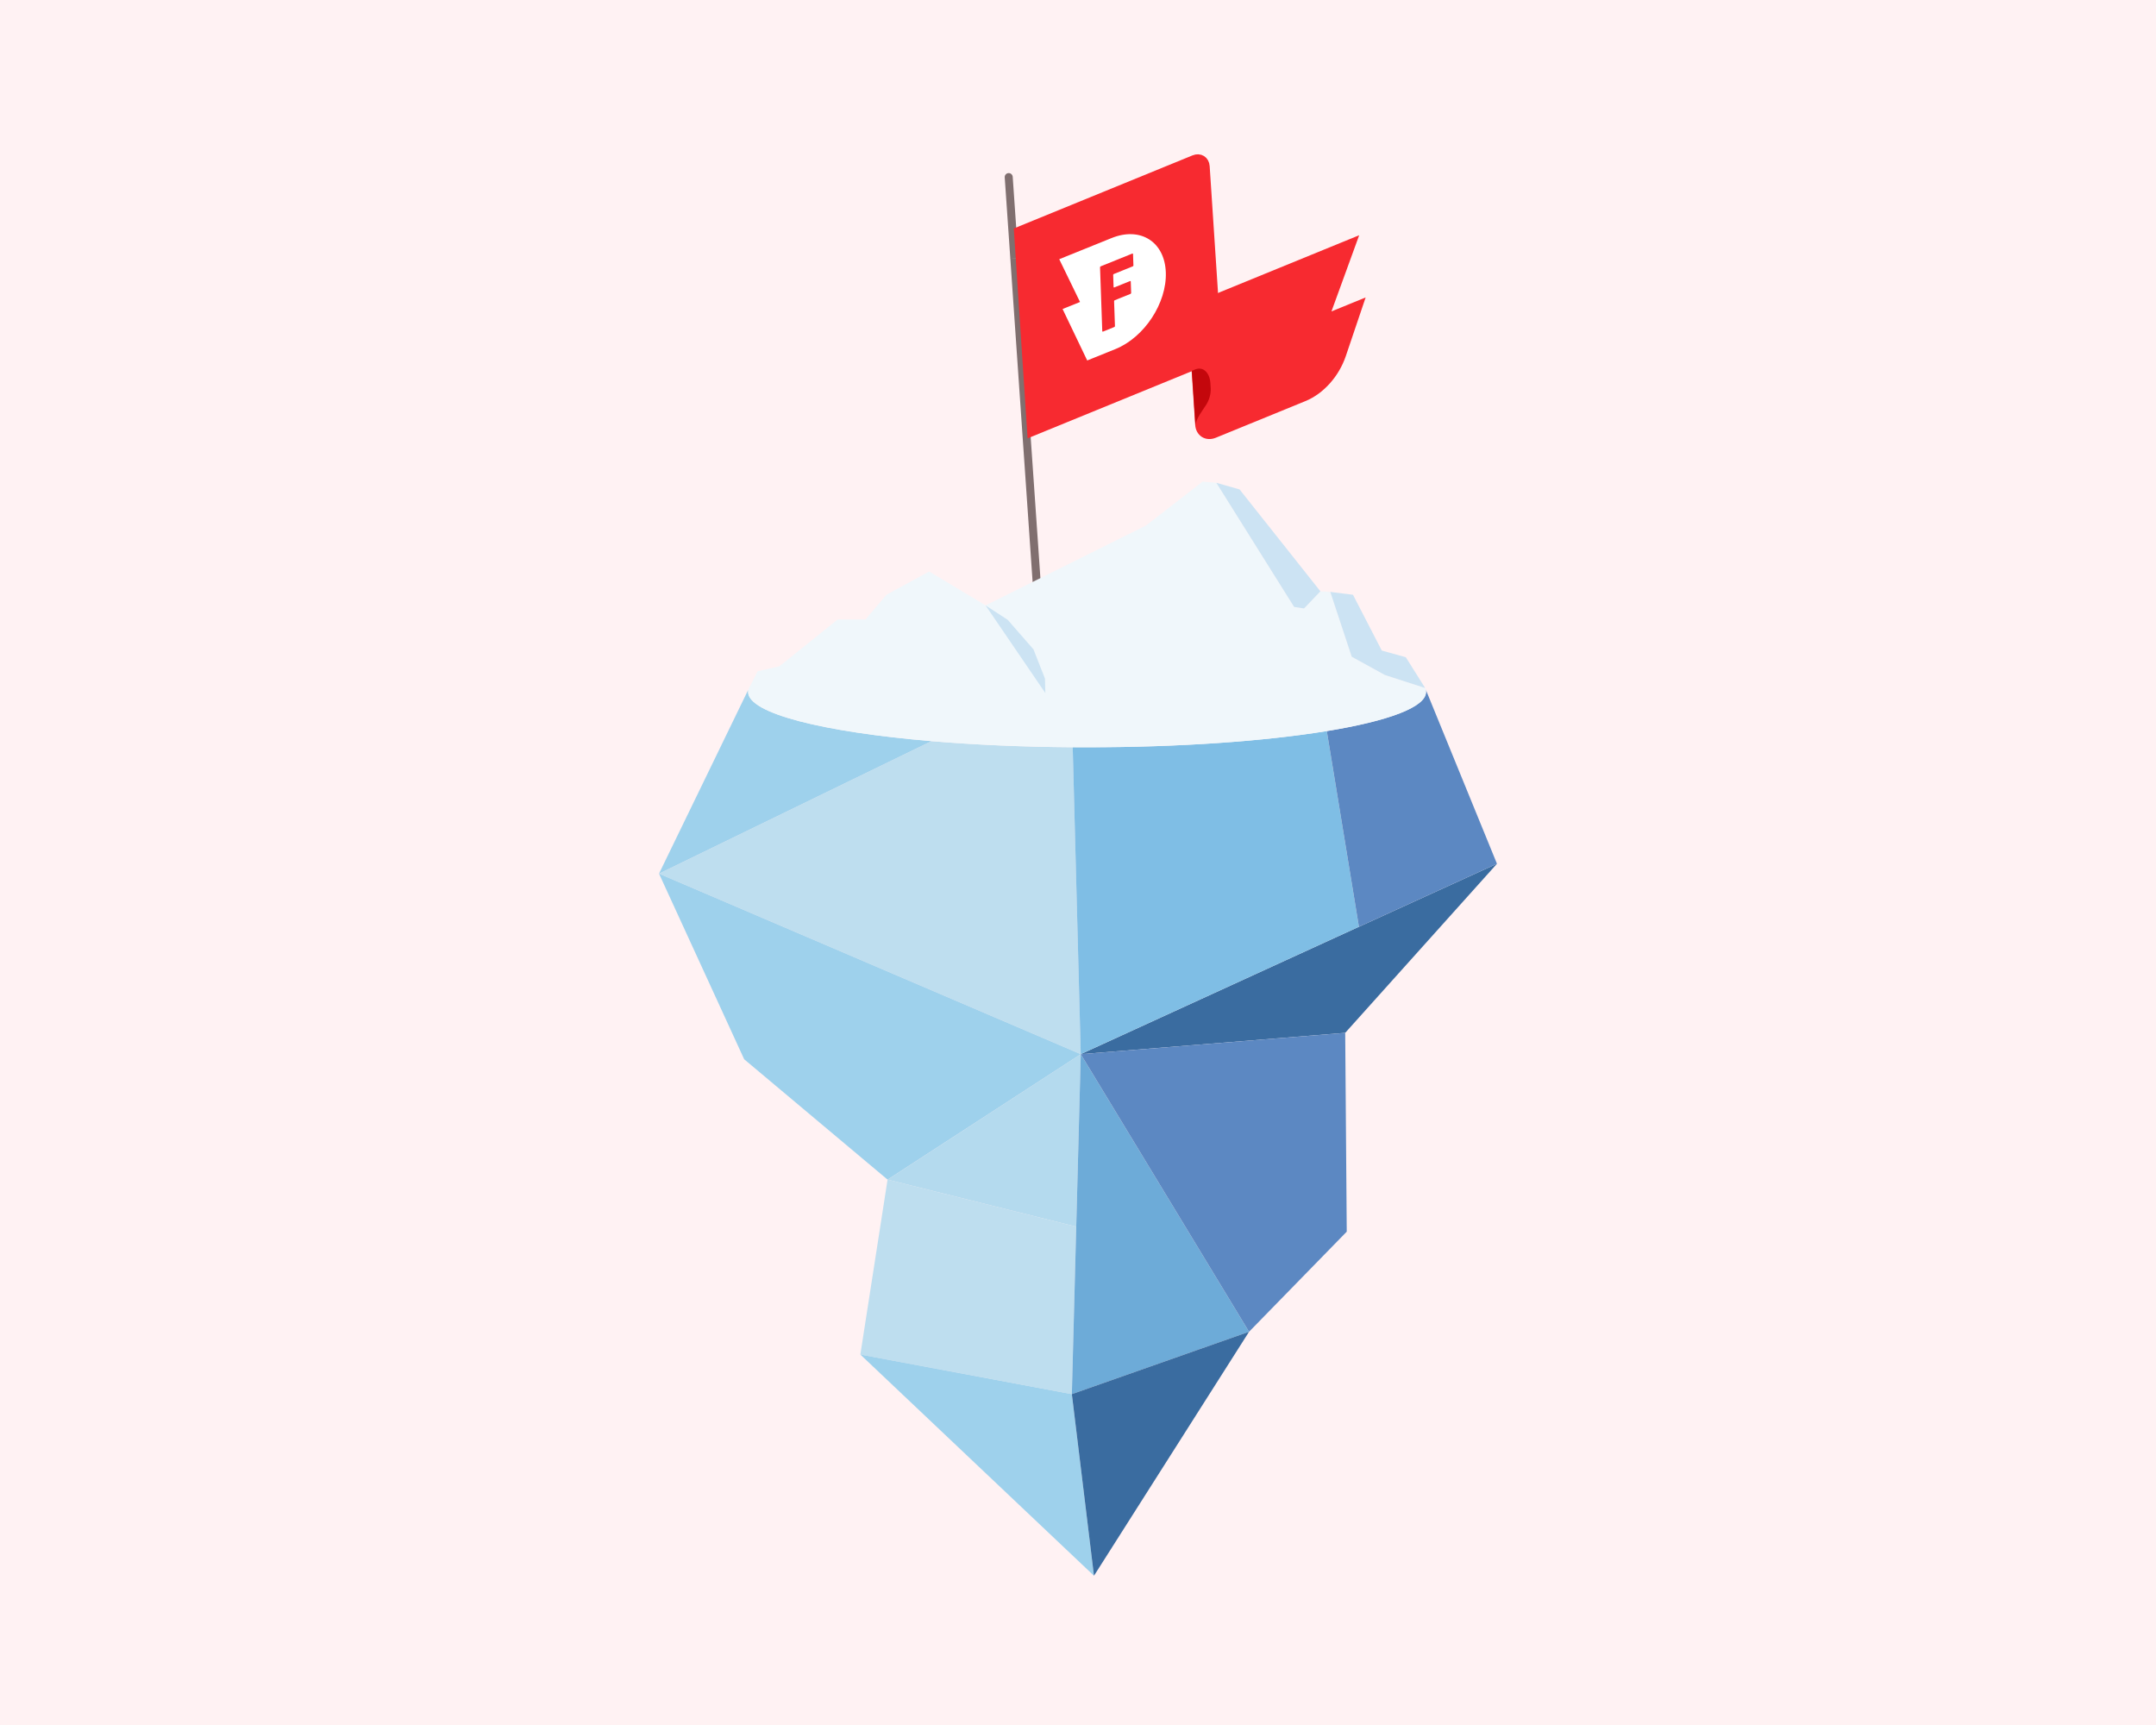 <svg width="1000" height="800" viewBox="0 0 1000 800" fill="none" xmlns="http://www.w3.org/2000/svg">
<rect width="1000" height="800" fill="#FFF2F3"/>
<path d="M408.607 244.349C408.607 243.65 408.4 242.998 408.05 242.442L407.931 242.648L407.135 241.472H407.151C407.055 241.408 406.968 241.345 406.864 241.289L402.232 246.614C402.893 247.417 403.88 247.942 405.002 247.942C405.225 247.942 405.432 247.918 405.647 247.878L408.52 245.112C408.575 244.866 408.599 244.611 408.599 244.357L408.607 244.349Z" fill="#FFF2F3"/>
<path d="M481.122 247.193L472.319 119.781H468.961C468.817 119.781 468.698 119.861 468.61 119.964C472.408 175.001 475.849 224.988 479.709 280.887L483.314 279.091L481.313 249.927L481.122 247.193Z" fill="#806F6F"/>
<path d="M472.326 119.841L469.718 82.003C469.647 80.978 468.763 80.207 467.736 80.278C466.71 80.35 465.938 81.232 466.009 82.257L467.84 108.781L468.614 120.003L472.326 119.841Z" fill="#806F6F"/>
<path d="M563.668 165.66C563.638 165.738 563.636 165.725 563.669 165.656C563.669 165.657 563.669 165.659 563.668 165.66ZM554.06 74.403C556.376 73.457 558.388 74.712 558.552 77.209L564.025 160.288C564.137 162.001 564.061 163.588 563.885 164.701C563.875 164.768 563.862 164.832 563.852 164.892L478.911 199.623L472.85 107.61L554.06 74.403Z" fill="#F72A30" stroke="#F72A30" stroke-width="5.047"/>
<path d="M554.992 142.662C554.019 143.06 553.392 144.087 553.457 145.085L556.868 196.847C557.092 200.245 559.829 201.956 562.981 200.667L604.594 183.651C612.208 180.538 618.87 173.071 621.823 164.341L629.253 142.372L613.237 148.92L614.871 144.43L626.097 113.588L554.992 142.662Z" fill="#F72A30" stroke="#F72A30" stroke-width="5.047"/>
<path d="M552.816 171.969L554.416 171.314C557.952 169.869 561.083 172.715 561.409 177.671L561.557 179.914C561.742 182.721 560.795 185.681 559.298 187.983C557.41 190.885 554.868 194.026 554.478 197.208V197.208L552.816 171.969Z" fill="#C4070C"/>
<g clip-path="url(#clip0_6072_504)">
<path d="M492.851 143.315L500.941 140.047L491.299 120.211C491.299 120.211 507.222 113.778 515.566 110.406C528.969 104.991 540.236 112.126 540.733 126.343C541.229 140.56 530.767 156.474 517.364 161.889C514.778 162.934 504.274 167.178 504.274 167.178L492.851 143.315Z" fill="white"/>
<path d="M516.313 127.502L516.509 133.128C516.515 133.294 516.646 133.381 516.814 133.313L524.168 130.342C524.336 130.274 524.467 130.378 524.473 130.543L524.658 135.848C524.664 136.014 524.535 136.214 524.367 136.282L517.021 139.25C516.853 139.318 516.732 139.515 516.738 139.681L517.141 151.237C517.147 151.403 517.014 151.593 516.846 151.661L511.574 153.791C511.406 153.859 511.264 153.78 511.258 153.614L510.222 123.949C510.217 123.783 510.349 123.593 510.518 123.525L525.202 117.592C525.37 117.524 525.512 117.603 525.518 117.769L525.704 123.085C525.71 123.251 525.589 123.449 525.421 123.517L516.608 127.078C516.436 127.147 516.307 127.336 516.313 127.502Z" fill="#F72A30"/>
</g>
<path d="M493.76 235.464C493.863 235.376 493.943 235.273 494.03 235.178L492.709 234.955C491.945 234.828 491.428 234.121 491.515 233.358L491.627 232.451L488.013 231.633C487.984 231.736 487.926 232.05 487.926 231.943L487.878 233.278C487.974 233.922 488.236 234.55 488.698 235.082C489.136 235.599 489.701 235.941 490.298 236.14L492.136 236.251C492.717 236.132 493.282 235.885 493.768 235.472L493.76 235.464Z" fill="#FFF2F3"/>
<path d="M497.556 346.556C474.013 346.397 451.816 345.396 432.053 343.727L305.665 405.175L501.281 488.895L497.556 346.556Z" fill="#BEDEEF"/>
<path d="M399.048 628.199L497.151 646.567L499.18 568.888L411.671 547.07L399.048 628.199Z" fill="#BEDEEF"/>
<path d="M411.696 547.08L499.181 568.89L501.282 488.898L411.696 547.08Z" fill="#B4DAEE"/>
<path d="M346.988 320.904C346.988 320.657 347.012 320.419 347.051 320.172L346.932 320.148L305.665 405.164L432.053 343.715C381.522 339.447 346.98 330.831 346.98 320.904H346.988Z" fill="#9ED1EC"/>
<path d="M501.281 488.891L305.665 405.172L345.165 491.252L411.67 547.065L501.281 488.891Z" fill="#9ED1EC"/>
<path d="M497.151 646.556L399.048 628.188L507.41 730.784L497.151 646.556Z" fill="#9ED1EC"/>
<path d="M501.282 488.898L497.152 646.569L579.336 617.637L501.282 488.898Z" fill="#6DABD8"/>
<path d="M507.411 730.785L579.336 617.625L497.152 646.557L507.411 730.785Z" fill="#3A6CA0"/>
<path d="M630.306 429.804L501.282 488.884V488.892L623.939 478.996H623.946L694.336 400.57L630.306 429.804Z" fill="#3A6CA0"/>
<path d="M615.406 339.039C586.952 343.689 547.635 346.566 504.195 346.566C501.966 346.566 499.753 346.558 497.549 346.542L501.274 488.881L630.297 429.801L615.398 339.039H615.406Z" fill="#7FBEE5"/>
<path d="M501.281 488.903V488.896L579.335 617.634L624.645 571.208L623.937 479.008L501.281 488.903Z" fill="#5C88C2"/>
<path d="M661.271 319.719C661.375 320.076 661.407 320.434 661.407 320.903C661.407 327.985 643.825 334.399 615.404 339.049L630.303 429.811L694.325 400.577L661.271 319.719Z" fill="#5C88C2"/>
<path d="M661.009 319.086H661.001C661.001 319.086 661.032 319.133 661.04 319.157L661.009 319.086Z" fill="#5C88C2"/>
<path d="M660.748 318.613C660.708 318.549 660.652 318.485 660.613 318.422L660.899 318.875C660.851 318.788 660.812 318.708 660.756 318.613H660.748Z" fill="#F0F7FB"/>
<path d="M661.274 319.709L661.035 319.129C661.035 319.129 661.011 319.081 660.995 319.057L642.339 313.032L629.788 306.117L628.57 305.45L626.954 304.559L617.022 274.507L612.445 274.229L604.836 282.177L600.236 281.47L564.158 223.892L557.791 223.359L531.614 243.675L490.171 264.317L486.566 266.113L457.149 280.77L430.972 265.048L427.494 266.94L427.399 266.996L424.486 268.577L423.634 269.038L411.162 275.826L401.436 287.304H388.527L361.466 309.026L351.382 311.323L348.079 317.881C347.649 318.477 347.339 319.081 347.164 319.693L346.933 320.154H347.06C347.06 320.154 347.06 320.17 347.06 320.178C347.021 320.424 346.997 320.663 346.997 320.909C346.997 330.836 381.539 339.452 432.07 343.721C451.825 345.39 474.03 346.391 497.573 346.55C499.778 346.566 501.99 346.574 504.219 346.574C547.651 346.574 586.976 343.697 615.43 339.047C643.851 334.405 661.433 327.991 661.433 320.901C661.433 320.432 661.401 320.074 661.297 319.717L661.274 319.709Z" fill="#F0F7FB"/>
<path d="M564.159 223.898L600.237 281.476L604.837 282.183L612.438 274.235L574.943 226.982L564.159 223.898Z" fill="#CCE3F3"/>
<path d="M660.891 318.883L660.613 318.43L652.041 304.799L640.898 301.707L627.543 275.835L617.021 274.508L626.954 304.56L628.57 305.451L629.788 306.126L642.339 313.041L660.995 319.066L661.011 319.074L660.891 318.883Z" fill="#CCE3F3"/>
<path d="M457.148 280.781L484.851 321.421L484.683 314.71L479.337 301.139L467.382 287.441L457.148 280.781Z" fill="#CCE3F3"/>
<path d="M408.052 242.438L408.346 241.906L407.153 241.469C407.511 241.731 407.813 242.057 408.044 242.43L408.052 242.438Z" fill="#FFF2F3"/>
<path d="M407.931 242.661L408.051 242.454C407.812 242.08 407.509 241.754 407.159 241.492H407.143L407.939 242.661H407.931Z" fill="#FFF2F3"/>
<path d="M487.927 231.93L487.306 233.035L487.879 233.241C487.816 232.804 487.832 232.359 487.927 231.93Z" fill="#FFF2F3"/>
<path d="M487.936 231.922V231.938C487.832 232.367 487.808 232.812 487.88 233.249L488.103 233.329L487.936 231.914V231.922Z" fill="#FFF2F3"/>
<path d="M488.708 248.657L488.979 248.641H488.931L488.708 248.657Z" fill="#665555"/>
<defs>
<clipPath id="clip0_6072_504">
<rect width="52.981" height="52.139" fill="white" transform="matrix(0.927 -0.375 0.035 0.999 490.994 120.023)"/>
</clipPath>
</defs>
</svg>
